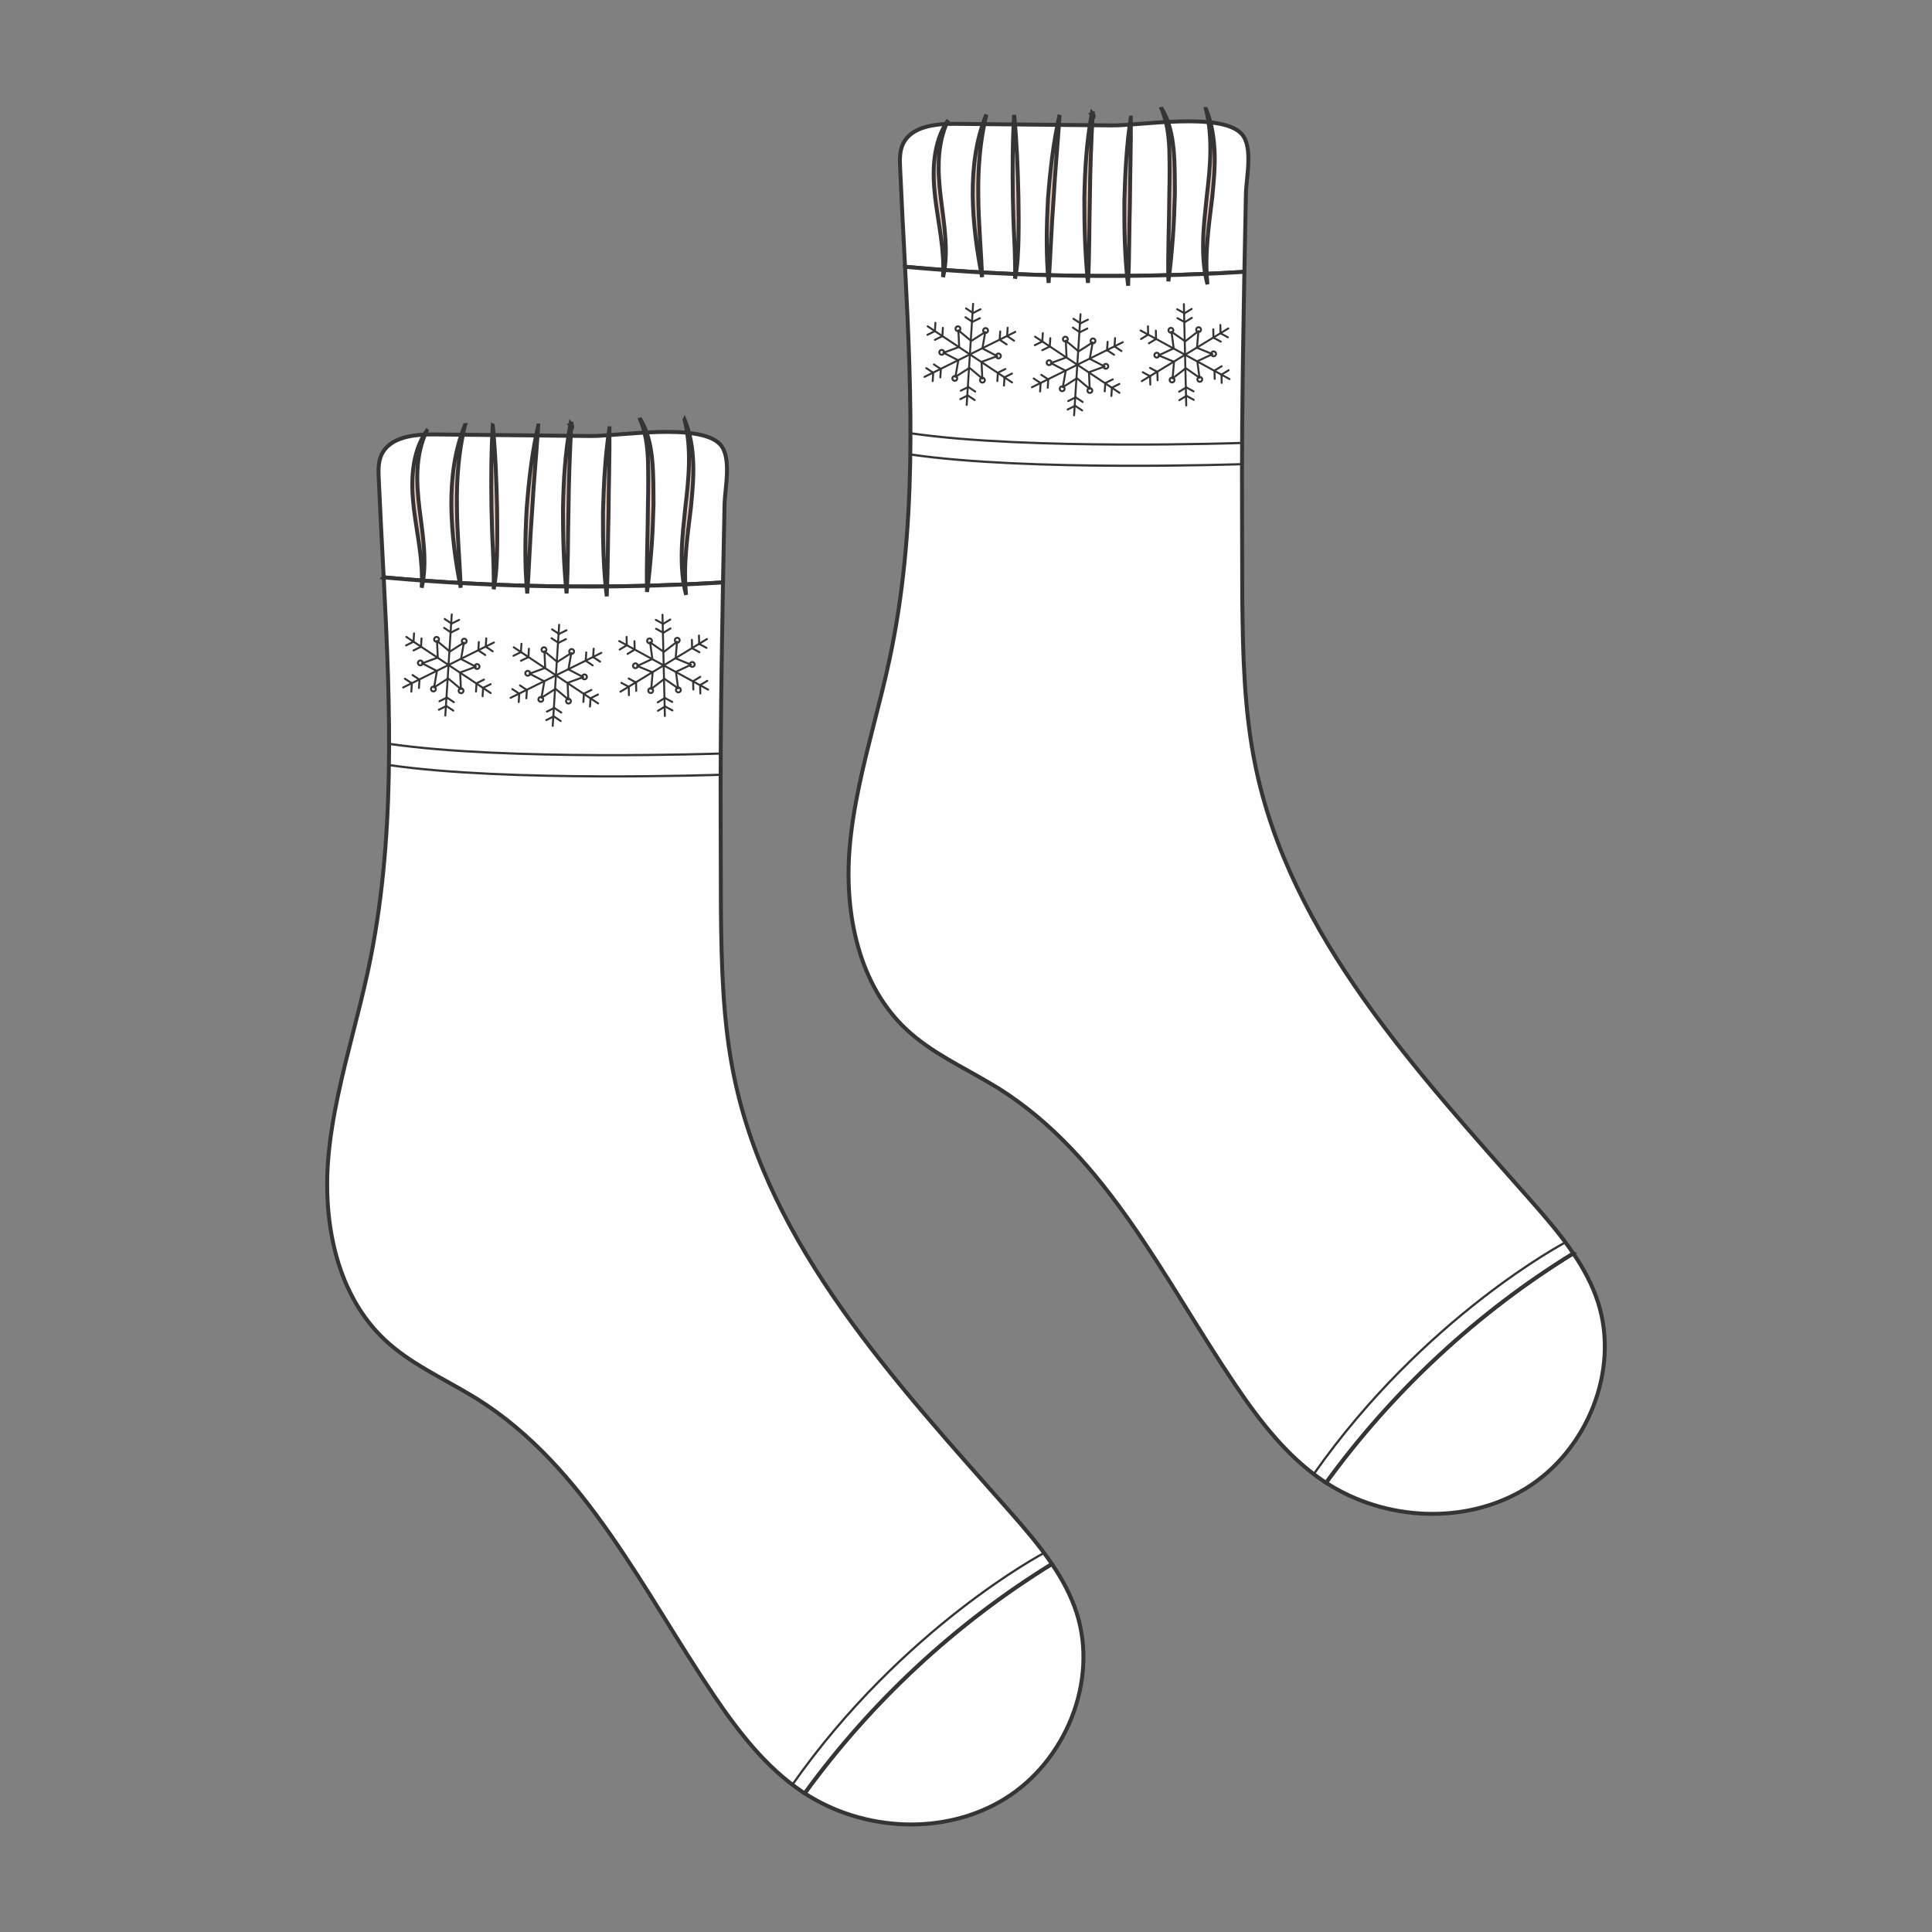 <?xml version="1.0" encoding="UTF-8"?>
<!DOCTYPE svg PUBLIC "-//W3C//DTD SVG 1.1//EN" "http://www.w3.org/Graphics/SVG/1.1/DTD/svg11.dtd">
<!-- Creator: CorelDRAW 2018 (64-Bit) -->
<svg xmlns="http://www.w3.org/2000/svg" xml:space="preserve" width="3.413in" height="3.413in" version="1.1" style="shape-rendering:geometricPrecision; text-rendering:geometricPrecision; image-rendering:optimizeQuality; fill-rule:evenodd; clip-rule:evenodd"
viewBox="0 0 3413.33 3413.33"
 xmlns:xlink="http://www.w3.org/1999/xlink">
 <rect x="0" y="0" width="3413.33" height="3413.33" fill="#808080" stroke="none"/>
 <defs>
  <style type="text/css">
   <![CDATA[
    .str0 {stroke:#373435;stroke-width:6.94;stroke-miterlimit:2.613}
    .str2 {stroke:#373435;stroke-width:3.47;stroke-linecap:round;stroke-linejoin:round;stroke-miterlimit:10}
    .str1 {stroke:#373435;stroke-width:3.93;stroke-linecap:round;stroke-linejoin:round;stroke-miterlimit:10}
    .fil0 {fill:none}
    .fil2 {fill:none;fill-rule:nonzero}
    .fil1 {fill:#FEFEFE;fill-rule:nonzero}
    .fil3 {fill:#EBCAB8;fill-rule:nonzero}
   ]]>
  </style>
 </defs>
 <g id="Layer_x0020_1">
  <rect class="fil0" x="-0" y="-0" width="3413.33" height="3413.33"/>
  <g id="_1943135664384">
   <path class="fil1 str0" d="M677.89 1020.05c-3.02,-58.33 -6.22,-116.62 -8.76,-174.74 -0.6,-13.8 -1.08,-28.15 4.44,-40.81 14.28,-32.79 58.13,-37.35 93.9,-36.98 91.94,0.94 183.88,1.87 275.81,2.81 48.95,0.5 192.32,-24.15 228.79,14.54 21.42,22.72 8.63,77.44 8.03,105.74 -0.96,45.57 -1.89,91.15 -2.73,136.72 -0.01,0.56 -0.01,1.12 -0.02,1.68 -199.69,12.07 -400.24,9.19 -599.46,-8.95z"/>
   <path class="fil1 str0" d="M1858.41 2763.05c18.24,26.96 33.76,55.41 43.72,86.43 38.63,120.23 -19.07,261.59 -126.36,328.2 -105.93,65.77 -249.64,58.58 -354.15,-9.41 117.49,-161.74 266.56,-300.39 436.79,-405.22z"/>
   <path class="fil1 str0" d="M597.2 1935.01c15.59,-74.05 37.38,-147.17 53.22,-221.28 48.55,-227.12 39.53,-460.79 27.46,-693.68 199.23,18.13 399.78,21.01 599.46,8.95 -1.7,92.16 -3.11,184.32 -3.87,276.5 -0.83,100.6 0.17,201.17 0.17,301.76 1.06,98.55 3.3,197.74 23.18,294.28 62.01,301.23 284.48,539.09 487.95,769.71 25.86,29.31 51.75,59.46 73.64,91.8 -170.23,104.83 -319.3,243.47 -436.79,405.21 -1.33,-0.87 -2.72,-1.62 -4.04,-2.51 -64.22,-43.15 -112.65,-105.79 -155.98,-169.89 -126.15,-186.6 -227.09,-403.56 -417.61,-523.71 -3.37,-2.12 -6.82,-4.12 -10.23,-6.19 -52.43,-31.7 -109.44,-57.08 -154.04,-98.97 -83.57,-78.48 -108.85,-202.77 -100.02,-317.07 3,-38.74 9.48,-76.94 17.48,-114.91z"/>
   <path class="fil2 str1" d="M1844.61 2743.63c0,0 -249.43,131.15 -444.71,409.46"/>
   <path class="fil3 str0" d="M1209.49 741.45c10.15,24.09 14.28,50.53 15.25,76.7 1.02,26.26 -1.6,52.37 -4.04,78.25 -6.22,51.59 -13.94,102.69 -8.54,154.59 -6.79,-25.23 -8.26,-51.72 -7.64,-77.82 0.64,-26.17 3.94,-52.06 6.4,-77.85 6.2,-51.3 11.06,-103.05 -1.43,-153.86z"/>
   <path class="fil3 str0" d="M1130.03 738.73c14.26,21.94 19.83,48.58 22.3,74.41 2.36,26.04 2.08,51.89 2.26,77.83 -0.75,25.9 -1.63,51.78 -3.59,77.6 -1.99,25.8 -4.38,51.56 -7.88,77.25 -1.18,-51.85 1.48,-103.43 1.63,-154.99 0.65,-25.74 0.77,-51.61 0.05,-77.19 -0.92,-25.49 -4.21,-51.15 -14.77,-74.91z"/>
   <path class="fil3 str0" d="M1076.7 756.59c0.55,49.67 -1.33,99.02 -1.53,148.46 -1.36,49.43 -1.03,98.82 -3.19,148.44 -6.04,-49.33 -6.88,-99 -6.66,-148.59 1.37,-49.57 3.8,-99.19 11.37,-148.31z"/>
   <path class="fil3 str0" d="M1008.05 759.44c2.82,-2.46 2.46,-7.2 -0.03,-9.1l1.37 -0.51c-2.68,49.81 -4.56,99.41 -5,149.14 -1.21,49.72 -0.56,99.52 -3.37,149.44 -4.99,-49.73 -6.51,-99.61 -6.37,-149.57 0.9,-49.91 3.89,-100.03 13.12,-149.21l0.31 -1.64 1.06 1.13c2.96,3.16 2.06,8.32 -1.07,10.31z"/>
   <path class="fil3 str0" d="M950.88 751.89c-3.08,49.63 -7.97,98.81 -10.61,148.22 -3.79,49.34 -5.32,98.73 -8.74,148.35 -4.79,-49.55 -3.75,-99.37 -1.09,-148.99 3.81,-49.55 9.28,-99.07 20.43,-147.58z"/>
   <path class="fil3 str0" d="M870.6 751.75c4.71,48.15 6.48,96.37 7.55,144.59 0.32,24.13 0.65,48.22 0.16,72.37 -0.44,24.15 -1.5,48.52 -6.07,72.33 0.48,-24.19 -0.37,-48.15 -1.52,-72.22 -1.28,-24.07 -1.88,-48.2 -2.43,-72.31 -0.67,-48.23 -0.66,-96.47 2.3,-144.77z"/>
   <path class="fil3 str0" d="M821.51 751.07c-11.28,47.13 -14.93,94.94 -14.26,142.89 0.31,47.96 4.88,95.94 6.69,144.35 -9.46,-47.44 -15.85,-95.59 -16.53,-144.26 -0.35,-48.44 5.43,-98.07 24.11,-142.98z"/>
   <path class="fil3 str0" d="M753.83 761.26c-20.46,42.95 -18.36,90.69 -12.84,136.5 2.68,23.13 6.46,46.37 7.98,69.97 1.63,23.53 1.52,47.58 -3.96,70.57 2.94,-47.12 -8.01,-92.52 -13.8,-139.37 -2.7,-23.46 -4.09,-47.4 -1.08,-71.13 2.83,-23.6 9.93,-47.26 23.7,-66.55z"/>
   <line class="fil2 str2" x1="1170.44" y1="1086.04" x2="1174.65" y2= "1265.02" />
   <line class="fil2 str2" x1="1093.99" y1="1132.6" x2="1251.1" y2= "1218.45" />
   <line class="fil2 str2" x1="1249" y1="1128.96" x2="1096.09" y2= "1222.09" />
   <line class="fil2 str2" x1="1184.22" y1="1094.53" x2="1171.62" y2= "1102.2" />
   <line class="fil2 str2" x1="1158.68" y1="1095.13" x2="1171.62" y2= "1102.2" />
   <line class="fil2 str2" x1="1184.59" y1="1110.24" x2="1171.99" y2= "1117.91" />
   <line class="fil2 str2" x1="1159.05" y1="1110.84" x2="1171.99" y2= "1117.91" />
   <line class="fil2 str2" x1="1187.99" y1="1255.15" x2="1175.05" y2= "1248.08" />
   <line class="fil2 str2" x1="1162.45" y1="1255.75" x2="1175.05" y2= "1248.08" />
   <line class="fil2 str2" x1="1187.64" y1="1240.19" x2="1174.69" y2= "1233.11" />
   <line class="fil2 str2" x1="1162.1" y1="1240.79" x2="1174.69" y2= "1233.11" />
   <line class="fil2 str2" x1="1111.16" y1="1228.2" x2="1110.81" y2= "1213.45" />
   <line class="fil2 str2" x1="1097.87" y1="1206.38" x2="1110.81" y2= "1213.45" />
   <line class="fil2 str2" x1="1124.03" y1="1220.56" x2="1123.69" y2= "1205.81" />
   <line class="fil2 str2" x1="1110.74" y1="1198.74" x2="1123.69" y2= "1205.81" />
   <line class="fil2 str2" x1="1234.9" y1="1122.83" x2="1235.24" y2= "1137.58" />
   <line class="fil2 str2" x1="1248.19" y1="1144.65" x2="1235.24" y2= "1137.58" />
   <line class="fil2 str2" x1="1222.39" y1="1130.5" x2="1222.74" y2= "1145.25" />
   <line class="fil2 str2" x1="1235.68" y1="1152.32" x2="1222.74" y2= "1145.25" />
   <line class="fil2 str2" x1="1120.94" y1="1132.89" x2="1121.28" y2= "1147.63" />
   <line class="fil2 str2" x1="1108.69" y1="1155.3" x2="1121.28" y2= "1147.63" />
   <line class="fil2 str2" x1="1107.02" y1="1125.22" x2="1107.36" y2= "1139.97" />
   <line class="fil2 str2" x1="1094.77" y1="1147.64" x2="1107.36" y2= "1139.97" />
   <line class="fil2 str2" x1="1237.31" y1="1225.24" x2="1236.95" y2= "1210.49" />
   <line class="fil2 str2" x1="1249.56" y1="1202.82" x2="1236.95" y2= "1210.49" />
   <line class="fil2 str2" x1="1224.94" y1="1218.19" x2="1224.59" y2= "1203.44" />
   <line class="fil2 str2" x1="1237.19" y1="1195.77" x2="1224.59" y2= "1203.44" />
   <polygon class="fil2 str2" points="1172.78,1151.75 1148.62,1134.93 1152.49,1164.11 1125.83,1176.63 1153.05,1187.87 1150.55,1217.21 1173.9,1199.27 1198.07,1216.09 1194.19,1186.91 1220.85,1174.39 1193.64,1163.15 1196.13,1133.81 "/>
   <path class="fil2 str2" d="M1143.26 1132.36c0.06,2.38 2.03,4.27 4.41,4.21 2.39,-0.05 4.27,-2.03 4.21,-4.41 -0.06,-2.38 -2.03,-4.27 -4.41,-4.21 -2.38,0.06 -4.26,2.03 -4.2,4.41z"/>
   <path class="fil2 str2" d="M1192.2 1131.21c0.06,2.38 2.03,4.27 4.41,4.21 2.38,-0.06 4.26,-2.03 4.2,-4.41 -0.06,-2.38 -2.03,-4.26 -4.41,-4.21 -2.38,0.06 -4.26,2.04 -4.2,4.41z"/>
   <path class="fil2 str2" d="M1145.32 1220.22c0.06,2.38 2.03,4.26 4.41,4.2 2.38,-0.06 4.27,-2.03 4.2,-4.41 -0.06,-2.38 -2.03,-4.27 -4.41,-4.2 -2.38,0.06 -4.26,2.03 -4.2,4.41z"/>
   <path class="fil2 str2" d="M1194.26 1219.07c0.06,2.38 2.04,4.26 4.41,4.2 2.38,-0.05 4.27,-2.03 4.21,-4.41 -0.06,-2.39 -2.03,-4.27 -4.41,-4.21 -2.38,0.06 -4.27,2.03 -4.21,4.41z"/>
   <path class="fil2 str2" d="M1118.3 1176.34c0.06,2.38 2.04,4.26 4.41,4.2 2.39,-0.05 4.27,-2.03 4.21,-4.41 -0.06,-2.38 -2.03,-4.26 -4.41,-4.21 -2.38,0.06 -4.27,2.03 -4.21,4.41z"/>
   <path class="fil2 str2" d="M1218.7 1173.98c0.06,2.38 2.03,4.27 4.41,4.2 2.38,-0.05 4.26,-2.03 4.2,-4.41 -0.06,-2.39 -2.03,-4.27 -4.41,-4.21 -2.39,0.06 -4.27,2.03 -4.21,4.41z"/>
   <line class="fil2 str2" x1="987.86" y1="1103.83" x2="976.5" y2= "1282.5" />
   <line class="fil2 str2" x1="907.66" y1="1143.57" x2="1056.71" y2= "1242.75" />
   <line class="fil2 str2" x1="1062.39" y1="1153.41" x2="901.98" y2= "1232.91" />
   <line class="fil2 str2" x1="1000.85" y1="1113.48" x2="987.63" y2= "1120.04" />
   <line class="fil2 str2" x1="975.35" y1="1111.87" x2="987.63" y2= "1120.04" />
   <line class="fil2 str2" x1="999.85" y1="1129.17" x2="986.63" y2= "1135.72" />
   <line class="fil2 str2" x1="974.35" y1="1127.54" x2="986.63" y2= "1135.72" />
   <line class="fil2 str2" x1="990.65" y1="1273.83" x2="978.38" y2= "1265.66" />
   <line class="fil2 str2" x1="965.16" y1="1272.21" x2="978.38" y2= "1265.66" />
   <line class="fil2 str2" x1="991.61" y1="1258.89" x2="979.33" y2= "1250.72" />
   <line class="fil2 str2" x1="966.11" y1="1257.28" x2="979.33" y2= "1250.72" />
   <line class="fil2 str2" x1="916.45" y1="1240.31" x2="917.39" y2= "1225.59" />
   <line class="fil2 str2" x1="905.11" y1="1217.42" x2="917.39" y2= "1225.59" />
   <line class="fil2 str2" x1="929.94" y1="1233.81" x2="930.88" y2= "1219.09" />
   <line class="fil2 str2" x1="918.6" y1="1210.92" x2="930.88" y2= "1219.09" />
   <line class="fil2 str2" x1="1048.88" y1="1146.08" x2="1047.94" y2= "1160.8" />
   <line class="fil2 str2" x1="1060.22" y1="1168.98" x2="1047.94" y2= "1160.8" />
   <line class="fil2 str2" x1="1035.75" y1="1152.64" x2="1034.81" y2= "1167.36" />
   <line class="fil2 str2" x1="1047.09" y1="1175.53" x2="1034.81" y2= "1167.36" />
   <line class="fil2 str2" x1="934.47" y1="1146.2" x2="933.54" y2= "1160.92" />
   <line class="fil2 str2" x1="920.33" y1="1167.47" x2="933.54" y2= "1160.92" />
   <line class="fil2 str2" x1="921.28" y1="1137.35" x2="920.34" y2= "1152.07" />
   <line class="fil2 str2" x1="907.12" y1="1158.63" x2="920.34" y2= "1152.07" />
   <line class="fil2 str2" x1="1042.38" y1="1248.31" x2="1043.32" y2= "1233.59" />
   <line class="fil2 str2" x1="1056.53" y1="1227.04" x2="1043.32" y2= "1233.59" />
   <line class="fil2 str2" x1="1030.68" y1="1240.22" x2="1031.61" y2= "1225.49" />
   <line class="fil2 str2" x1="1044.83" y1="1218.94" x2="1031.61" y2= "1225.49" />
   <polygon class="fil2 str2" points="984.49,1169.5 961.88,1150.64 963.2,1180.05 935.55,1190.2 961.69,1203.77 956.65,1232.78 981.47,1216.93 1004.08,1235.8 1002.76,1206.38 1030.41,1196.23 1004.27,1182.67 1009.31,1153.65 "/>
   <path class="fil2 str2" d="M956.76 1147.61c-0.15,2.38 1.65,4.43 4.03,4.58 2.38,0.14 4.43,-1.65 4.58,-4.04 0.15,-2.37 -1.65,-4.42 -4.03,-4.57 -2.37,-0.15 -4.43,1.65 -4.57,4.03z"/>
   <path class="fil2 str2" d="M1005.61 1150.72c-0.15,2.38 1.65,4.43 4.03,4.58 2.38,0.15 4.43,-1.65 4.58,-4.03 0.15,-2.37 -1.65,-4.43 -4.03,-4.57 -2.37,-0.15 -4.43,1.65 -4.57,4.03z"/>
   <path class="fil2 str2" d="M951.18 1235.32c-0.15,2.38 1.65,4.43 4.03,4.58 2.38,0.15 4.43,-1.65 4.57,-4.03 0.16,-2.37 -1.65,-4.43 -4.03,-4.57 -2.37,-0.15 -4.43,1.65 -4.57,4.03z"/>
   <path class="fil2 str2" d="M1000.04 1238.43c-0.15,2.37 1.65,4.43 4.03,4.57 2.38,0.15 4.43,-1.65 4.58,-4.03 0.15,-2.37 -1.65,-4.43 -4.03,-4.57 -2.37,-0.15 -4.43,1.65 -4.57,4.03z"/>
   <path class="fil2 str2" d="M928.08 1189.26c-0.15,2.38 1.65,4.43 4.03,4.58 2.38,0.15 4.43,-1.65 4.58,-4.04 0.15,-2.37 -1.65,-4.42 -4.03,-4.57 -2.37,-0.15 -4.43,1.65 -4.57,4.03z"/>
   <path class="fil2 str2" d="M1028.3 1195.63c-0.15,2.38 1.65,4.43 4.03,4.57 2.38,0.16 4.43,-1.65 4.58,-4.03 0.15,-2.37 -1.65,-4.43 -4.03,-4.58 -2.37,-0.15 -4.43,1.65 -4.57,4.03z"/>
   <line class="fil2 str2" x1="798.11" y1="1085.51" x2="786.75" y2= "1264.19" />
   <line class="fil2 str2" x1="717.9" y1="1125.26" x2="866.96" y2= "1224.44" />
   <line class="fil2 str2" x1="872.63" y1="1135.1" x2="712.22" y2= "1214.6" />
   <line class="fil2 str2" x1="811.09" y1="1095.17" x2="797.88" y2= "1101.72" />
   <line class="fil2 str2" x1="785.6" y1="1093.55" x2="797.88" y2= "1101.72" />
   <line class="fil2 str2" x1="810.09" y1="1110.85" x2="796.89" y2= "1117.4" />
   <line class="fil2 str2" x1="784.6" y1="1109.23" x2="796.89" y2= "1117.4" />
   <line class="fil2 str2" x1="800.9" y1="1255.51" x2="788.62" y2= "1247.34" />
   <line class="fil2 str2" x1="775.41" y1="1253.89" x2="788.62" y2= "1247.34" />
   <line class="fil2 str2" x1="801.85" y1="1240.57" x2="789.57" y2= "1232.41" />
   <line class="fil2 str2" x1="776.36" y1="1238.95" x2="789.57" y2= "1232.41" />
   <line class="fil2 str2" x1="726.7" y1="1221.99" x2="727.64" y2= "1207.27" />
   <line class="fil2 str2" x1="715.36" y1="1199.1" x2="727.64" y2= "1207.27" />
   <line class="fil2 str2" x1="740.19" y1="1215.49" x2="741.12" y2= "1200.78" />
   <line class="fil2 str2" x1="728.85" y1="1192.6" x2="741.12" y2= "1200.78" />
   <line class="fil2 str2" x1="859.12" y1="1127.77" x2="858.19" y2= "1142.49" />
   <line class="fil2 str2" x1="870.47" y1="1150.65" x2="858.19" y2= "1142.49" />
   <line class="fil2 str2" x1="846" y1="1134.32" x2="845.06" y2= "1149.04" />
   <line class="fil2 str2" x1="857.35" y1="1157.21" x2="845.06" y2= "1149.04" />
   <line class="fil2 str2" x1="744.72" y1="1127.88" x2="743.79" y2= "1142.61" />
   <line class="fil2 str2" x1="730.57" y1="1149.15" x2="743.79" y2= "1142.61" />
   <line class="fil2 str2" x1="731.52" y1="1119.04" x2="730.58" y2= "1133.76" />
   <line class="fil2 str2" x1="717.37" y1="1140.31" x2="730.58" y2= "1133.76" />
   <line class="fil2 str2" x1="852.63" y1="1230" x2="853.56" y2= "1215.28" />
   <line class="fil2 str2" x1="866.78" y1="1208.73" x2="853.56" y2= "1215.28" />
   <line class="fil2 str2" x1="840.93" y1="1221.89" x2="841.86" y2= "1207.18" />
   <line class="fil2 str2" x1="855.08" y1="1200.63" x2="841.86" y2= "1207.18" />
   <polygon class="fil2 str2" points="794.74,1151.19 772.12,1132.32 773.44,1161.74 745.8,1171.89 771.93,1185.45 766.9,1214.46 791.72,1198.61 814.33,1217.48 813.01,1188.06 840.66,1177.91 814.52,1164.35 819.55,1135.33 "/>
   <path class="fil2 str2" d="M767 1129.3c-0.15,2.38 1.65,4.43 4.04,4.58 2.37,0.15 4.42,-1.65 4.57,-4.03 0.15,-2.38 -1.65,-4.43 -4.04,-4.57 -2.37,-0.16 -4.42,1.65 -4.57,4.03z"/>
   <path class="fil2 str2" d="M815.86 1132.41c-0.15,2.37 1.65,4.43 4.02,4.58 2.38,0.15 4.43,-1.65 4.58,-4.03 0.15,-2.37 -1.65,-4.43 -4.03,-4.57 -2.37,-0.16 -4.43,1.65 -4.57,4.03z"/>
   <path class="fil2 str2" d="M761.43 1217.01c-0.15,2.38 1.65,4.43 4.02,4.58 2.38,0.15 4.43,-1.65 4.58,-4.03 0.15,-2.37 -1.65,-4.43 -4.04,-4.57 -2.37,-0.15 -4.42,1.65 -4.57,4.03z"/>
   <path class="fil2 str2" d="M810.29 1220.11c-0.15,2.38 1.65,4.43 4.03,4.58 2.38,0.15 4.43,-1.65 4.57,-4.03 0.15,-2.37 -1.65,-4.43 -4.03,-4.57 -2.37,-0.15 -4.43,1.65 -4.57,4.03z"/>
   <path class="fil2 str2" d="M738.32 1170.94c-0.15,2.38 1.65,4.43 4.03,4.58 2.38,0.15 4.43,-1.65 4.58,-4.03 0.15,-2.37 -1.65,-4.43 -4.04,-4.57 -2.37,-0.15 -4.42,1.65 -4.57,4.03z"/>
   <path class="fil2 str2" d="M838.55 1177.31c-0.15,2.37 1.65,4.43 4.03,4.57 2.37,0.16 4.43,-1.65 4.57,-4.03 0.15,-2.38 -1.65,-4.43 -4.03,-4.58 -2.37,-0.14 -4.43,1.65 -4.57,4.04z"/>
   <path class="fil2 str1" d="M1273.31 1331.29c0,0 -378.46,13.31 -585.87,-17.13"/>
   <path class="fil2 str1" d="M1273.31 1368.78c0,0 -378.46,13.32 -585.87,-17.13"/>
   <path class="fil1 str0" d="M1599.01 471.32c-3.02,-58.33 -6.22,-116.62 -8.76,-174.74 -0.61,-13.8 -1.08,-28.15 4.44,-40.81 14.28,-32.8 58.13,-37.35 93.9,-36.98 91.93,0.93 183.88,1.88 275.81,2.81 48.95,0.5 192.32,-24.15 228.79,14.54 21.43,22.72 8.63,77.44 8.04,105.74 -0.96,45.57 -1.89,91.14 -2.73,136.72 -0.01,0.56 -0.01,1.12 -0.02,1.68 -199.69,12.06 -400.24,9.19 -599.46,-8.95z"/>
   <path class="fil1 str0" d="M2779.54 2214.32c18.24,26.95 33.76,55.41 43.72,86.43 38.63,120.23 -19.07,261.59 -126.35,328.2 -105.93,65.77 -249.65,58.59 -354.15,-9.42 117.49,-161.74 266.56,-300.39 436.79,-405.21z"/>
   <path class="fil1 str0" d="M1518.31 1386.28c15.6,-74.06 37.39,-147.17 53.23,-221.28 48.55,-227.13 39.53,-460.79 27.46,-693.68 199.22,18.13 399.78,21.01 599.46,8.95 -1.7,92.16 -3.11,184.33 -3.87,276.5 -0.83,100.61 0.17,201.17 0.17,301.76 1.06,98.56 3.3,197.75 23.17,294.29 62.01,301.23 284.48,539.09 487.96,769.7 25.86,29.31 51.74,59.45 73.63,91.8 -170.23,104.82 -319.3,243.47 -436.79,405.21 -1.32,-0.86 -2.72,-1.62 -4.03,-2.5 -64.22,-43.15 -112.65,-105.79 -155.99,-169.89 -126.14,-186.6 -227.08,-403.56 -417.6,-523.71 -3.37,-2.12 -6.82,-4.13 -10.23,-6.19 -52.43,-31.7 -109.44,-57.09 -154.04,-98.97 -83.57,-78.48 -108.85,-202.77 -100.02,-317.07 2.99,-38.74 9.47,-76.94 17.47,-114.91z"/>
   <path class="fil2 str1" d="M2765.74 2194.89c0,0 -249.43,131.14 -444.71,409.46"/>
   <path class="fil3 str0" d="M2130.62 192.72c10.14,24.09 14.28,50.52 15.25,76.7 1.02,26.26 -1.6,52.37 -4.04,78.24 -6.22,51.6 -13.94,102.7 -8.54,154.59 -6.8,-25.22 -8.26,-51.71 -7.64,-77.82 0.63,-26.17 3.94,-52.06 6.4,-77.85 6.19,-51.3 11.05,-103.06 -1.43,-153.86z"/>
   <path class="fil3 str0" d="M2051.15 189.99c14.26,21.95 19.83,48.59 22.3,74.41 2.36,26.04 2.08,51.9 2.26,77.83 -0.76,25.9 -1.63,51.78 -3.59,77.59 -1.99,25.81 -4.38,51.57 -7.88,77.25 -1.19,-51.84 1.47,-103.42 1.63,-154.98 0.65,-25.74 0.76,-51.61 0.05,-77.19 -0.93,-25.49 -4.22,-51.15 -14.77,-74.92z"/>
   <path class="fil3 str0" d="M1997.82 207.86c0.55,49.66 -1.33,99.02 -1.53,148.46 -1.36,49.42 -1.03,98.82 -3.19,148.44 -6.04,-49.33 -6.87,-99 -6.66,-148.59 1.37,-49.57 3.8,-99.19 11.37,-148.31z"/>
   <path class="fil3 str0" d="M1929.17 210.7c2.83,-2.46 2.46,-7.19 -0.04,-9.1l1.37 -0.5c-2.68,49.81 -4.55,99.41 -5,149.15 -1.2,49.72 -0.56,99.52 -3.36,149.44 -5,-49.74 -6.52,-99.61 -6.37,-149.57 0.9,-49.91 3.89,-100.03 13.11,-149.2l0.31 -1.64 1.06 1.13c2.95,3.15 2.06,8.32 -1.08,10.3z"/>
   <path class="fil3 str0" d="M1872 203.15c-3.08,49.63 -7.97,98.81 -10.61,148.22 -3.79,49.34 -5.31,98.74 -8.73,148.35 -4.79,-49.55 -3.76,-99.37 -1.09,-148.99 3.81,-49.55 9.28,-99.07 20.43,-147.59z"/>
   <path class="fil3 str0" d="M1791.72 203.02c4.71,48.16 6.47,96.37 7.55,144.59 0.32,24.13 0.65,48.22 0.16,72.37 -0.44,24.15 -1.5,48.52 -6.07,72.33 0.49,-24.19 -0.37,-48.16 -1.51,-72.21 -1.29,-24.07 -1.89,-48.2 -2.43,-72.31 -0.68,-48.24 -0.67,-96.48 2.3,-144.77z"/>
   <path class="fil3 str0" d="M1742.64 202.33c-11.28,47.12 -14.93,94.94 -14.26,142.88 0.31,47.96 4.88,95.95 6.69,144.36 -9.46,-47.44 -15.86,-95.59 -16.54,-144.26 -0.35,-48.44 5.43,-98.07 24.11,-142.98z"/>
   <path class="fil3 str0" d="M1674.95 212.53c-20.46,42.95 -18.35,90.69 -12.84,136.49 2.68,23.14 6.46,46.37 7.98,69.98 1.63,23.52 1.51,47.58 -3.96,70.57 2.94,-47.13 -8.01,-92.52 -13.8,-139.36 -2.7,-23.46 -4.1,-47.4 -1.08,-71.13 2.84,-23.61 9.93,-47.26 23.7,-66.54z"/>
   <g>
    <line class="fil2 str2" x1="2091.56" y1="537.3" x2="2095.77" y2= "716.28" />
    <line class="fil2 str2" x1="2015.11" y1="583.87" x2="2172.22" y2= "669.72" />
    <line class="fil2 str2" x1="2170.12" y1="580.22" x2="2017.22" y2= "673.36" />
   </g>
   <g>
    <g>
     <g>
      <line class="fil2 str2" x1="2105.34" y1="545.8" x2="2092.75" y2= "553.47" />
      <line class="fil2 str2" x1="2079.8" y1="546.4" x2="2092.75" y2= "553.47" />
     </g>
     <g>
      <line class="fil2 str2" x1="2105.71" y1="561.5" x2="2093.11" y2= "569.17" />
      <line class="fil2 str2" x1="2080.17" y1="562.1" x2="2093.11" y2= "569.17" />
     </g>
    </g>
    <g>
     <g>
      <line class="fil2 str2" x1="2109.11" y1="706.42" x2="2096.17" y2= "699.34" />
      <line class="fil2 str2" x1="2083.57" y1="707.02" x2="2096.17" y2= "699.34" />
     </g>
     <g>
      <line class="fil2 str2" x1="2108.76" y1="691.45" x2="2095.82" y2= "684.38" />
      <line class="fil2 str2" x1="2083.22" y1="692.05" x2="2095.82" y2= "684.38" />
     </g>
    </g>
    <g>
     <g>
      <line class="fil2 str2" x1="2032.28" y1="679.47" x2="2031.93" y2= "664.72" />
      <line class="fil2 str2" x1="2018.99" y1="657.65" x2="2031.93" y2= "664.72" />
     </g>
     <g>
      <line class="fil2 str2" x1="2045.16" y1="671.82" x2="2044.81" y2= "657.07" />
      <line class="fil2 str2" x1="2031.87" y1="650" x2="2044.81" y2= "657.07" />
     </g>
    </g>
    <g>
     <g>
      <line class="fil2 str2" x1="2156.02" y1="574.1" x2="2156.37" y2= "588.84" />
      <line class="fil2 str2" x1="2169.31" y1="595.92" x2="2156.37" y2= "588.84" />
     </g>
     <g>
      <line class="fil2 str2" x1="2143.52" y1="581.77" x2="2143.86" y2= "596.51" />
      <line class="fil2 str2" x1="2156.8" y1="603.59" x2="2143.86" y2= "596.51" />
     </g>
    </g>
    <g>
     <g>
      <line class="fil2 str2" x1="2042.06" y1="584.15" x2="2042.41" y2= "598.89" />
      <line class="fil2 str2" x1="2029.81" y1="606.57" x2="2042.41" y2= "598.89" />
     </g>
     <g>
      <line class="fil2 str2" x1="2028.14" y1="576.48" x2="2028.49" y2= "591.23" />
      <line class="fil2 str2" x1="2015.89" y1="598.91" x2="2028.49" y2= "591.23" />
     </g>
    </g>
    <g>
     <g>
      <line class="fil2 str2" x1="2158.43" y1="676.51" x2="2158.08" y2= "661.76" />
      <line class="fil2 str2" x1="2170.68" y1="654.09" x2="2158.08" y2= "661.76" />
     </g>
     <g>
      <line class="fil2 str2" x1="2146.06" y1="669.45" x2="2145.72" y2= "654.7" />
      <line class="fil2 str2" x1="2158.31" y1="647.04" x2="2145.72" y2= "654.7" />
     </g>
    </g>
   </g>
   <polygon class="fil2 str2" points="2093.91,603.02 2069.74,586.19 2073.61,615.38 2046.95,627.89 2074.17,639.13 2071.68,668.48 2095.02,650.53 2119.19,667.36 2115.32,638.17 2141.98,625.66 2114.76,614.42 2117.26,585.07 "/>
   <g>
    <path class="fil2 str2" d="M2064.38 583.63c0.06,2.38 2.03,4.26 4.41,4.21 2.39,-0.06 4.27,-2.03 4.21,-4.41 -0.06,-2.38 -2.03,-4.26 -4.41,-4.21 -2.38,0.06 -4.26,2.03 -4.21,4.41z"/>
    <path class="fil2 str2" d="M2113.32 582.48c0.06,2.38 2.04,4.27 4.41,4.2 2.38,-0.05 4.26,-2.03 4.21,-4.41 -0.06,-2.39 -2.04,-4.27 -4.41,-4.21 -2.38,0.06 -4.26,2.04 -4.21,4.41z"/>
    <path class="fil2 str2" d="M2066.44 671.48c0.06,2.38 2.03,4.27 4.41,4.21 2.38,-0.06 4.26,-2.03 4.21,-4.41 -0.06,-2.38 -2.03,-4.27 -4.41,-4.21 -2.38,0.06 -4.26,2.04 -4.2,4.41z"/>
    <path class="fil2 str2" d="M2115.39 670.34c0.06,2.38 2.03,4.26 4.41,4.21 2.38,-0.06 4.26,-2.04 4.21,-4.41 -0.06,-2.38 -2.03,-4.27 -4.41,-4.2 -2.38,0.06 -4.27,2.03 -4.21,4.41z"/>
    <path class="fil2 str2" d="M2039.43 627.6c0.06,2.39 2.03,4.27 4.41,4.21 2.38,-0.06 4.27,-2.03 4.21,-4.41 -0.06,-2.39 -2.03,-4.27 -4.41,-4.21 -2.38,0.06 -4.27,2.03 -4.21,4.41z"/>
    <path class="fil2 str2" d="M2139.83 625.25c0.06,2.38 2.03,4.26 4.41,4.2 2.38,-0.06 4.26,-2.03 4.21,-4.41 -0.06,-2.38 -2.03,-4.26 -4.41,-4.2 -2.39,0.06 -4.27,2.03 -4.21,4.41z"/>
   </g>
   <g>
    <line class="fil2 str2" x1="1908.98" y1="555.09" x2="1897.63" y2= "733.77" />
    <line class="fil2 str2" x1="1828.78" y1="594.84" x2="1977.83" y2= "694.02" />
    <line class="fil2 str2" x1="1983.51" y1="604.68" x2="1823.1" y2= "684.18" />
   </g>
   <g>
    <g>
     <g>
      <line class="fil2 str2" x1="1921.97" y1="564.75" x2="1908.76" y2= "571.3" />
      <line class="fil2 str2" x1="1896.47" y1="563.13" x2="1908.76" y2= "571.3" />
     </g>
     <g>
      <line class="fil2 str2" x1="1920.97" y1="580.43" x2="1907.76" y2= "586.98" />
      <line class="fil2 str2" x1="1895.48" y1="578.81" x2="1907.76" y2= "586.98" />
     </g>
    </g>
    <g>
     <g>
      <line class="fil2 str2" x1="1911.78" y1="725.09" x2="1899.5" y2= "716.93" />
      <line class="fil2 str2" x1="1886.28" y1="723.47" x2="1899.5" y2= "716.93" />
     </g>
     <g>
      <line class="fil2 str2" x1="1912.73" y1="710.16" x2="1900.45" y2= "701.98" />
      <line class="fil2 str2" x1="1887.23" y1="708.54" x2="1900.45" y2= "701.98" />
     </g>
    </g>
    <g>
     <g>
      <line class="fil2 str2" x1="1837.58" y1="691.57" x2="1838.52" y2= "676.85" />
      <line class="fil2 str2" x1="1826.23" y1="668.68" x2="1838.52" y2= "676.85" />
     </g>
     <g>
      <line class="fil2 str2" x1="1851.07" y1="685.07" x2="1852.01" y2= "670.35" />
      <line class="fil2 str2" x1="1839.72" y1="662.19" x2="1852.01" y2= "670.35" />
     </g>
    </g>
    <g>
     <g>
      <line class="fil2 str2" x1="1970" y1="597.35" x2="1969.07" y2= "612.07" />
      <line class="fil2 str2" x1="1981.34" y1="620.24" x2="1969.07" y2= "612.07" />
     </g>
     <g>
      <line class="fil2 str2" x1="1956.87" y1="603.9" x2="1955.94" y2= "618.62" />
      <line class="fil2 str2" x1="1968.22" y1="626.8" x2="1955.94" y2= "618.62" />
     </g>
    </g>
    <g>
     <g>
      <line class="fil2 str2" x1="1855.6" y1="597.46" x2="1854.67" y2= "612.19" />
      <line class="fil2 str2" x1="1841.45" y1="618.73" x2="1854.67" y2= "612.19" />
     </g>
     <g>
      <line class="fil2 str2" x1="1842.4" y1="588.62" x2="1841.46" y2= "603.34" />
      <line class="fil2 str2" x1="1828.24" y1="609.89" x2="1841.46" y2= "603.34" />
     </g>
    </g>
    <g>
     <g>
      <line class="fil2 str2" x1="1963.5" y1="699.57" x2="1964.44" y2= "684.86" />
      <line class="fil2 str2" x1="1977.65" y1="678.31" x2="1964.44" y2= "684.86" />
     </g>
     <g>
      <line class="fil2 str2" x1="1951.8" y1="691.48" x2="1952.73" y2= "676.76" />
      <line class="fil2 str2" x1="1965.95" y1="670.2" x2="1952.73" y2= "676.76" />
     </g>
    </g>
   </g>
   <polygon class="fil2 str2" points="1905.61,620.77 1883,601.9 1884.32,631.32 1856.68,641.47 1882.82,655.04 1877.78,684.05 1902.59,668.2 1925.21,687.06 1923.88,657.65 1951.53,647.5 1925.39,633.93 1930.43,604.91 "/>
   <g>
    <path class="fil2 str2" d="M1877.88 598.88c-0.15,2.37 1.65,4.43 4.03,4.57 2.38,0.15 4.43,-1.65 4.58,-4.03 0.15,-2.38 -1.65,-4.43 -4.04,-4.58 -2.37,-0.15 -4.42,1.65 -4.57,4.03z"/>
    <path class="fil2 str2" d="M1926.74 601.99c-0.15,2.38 1.65,4.43 4.03,4.57 2.38,0.15 4.43,-1.65 4.58,-4.03 0.15,-2.38 -1.65,-4.43 -4.04,-4.58 -2.37,-0.15 -4.42,1.65 -4.57,4.04z"/>
    <path class="fil2 str2" d="M1872.3 686.59c-0.15,2.38 1.65,4.42 4.03,4.57 2.38,0.15 4.43,-1.65 4.57,-4.03 0.16,-2.37 -1.65,-4.43 -4.03,-4.58 -2.37,-0.15 -4.42,1.65 -4.57,4.04z"/>
    <path class="fil2 str2" d="M1921.16 689.7c-0.15,2.38 1.65,4.43 4.03,4.57 2.37,0.15 4.43,-1.65 4.58,-4.03 0.15,-2.38 -1.65,-4.43 -4.04,-4.57 -2.37,-0.15 -4.42,1.65 -4.57,4.03z"/>
    <path class="fil2 str2" d="M1849.2 640.52c-0.15,2.37 1.65,4.43 4.03,4.58 2.38,0.15 4.43,-1.65 4.58,-4.03 0.15,-2.37 -1.65,-4.43 -4.04,-4.57 -2.37,-0.15 -4.42,1.65 -4.57,4.03z"/>
    <path class="fil2 str2" d="M1949.43 646.9c-0.15,2.37 1.65,4.43 4.03,4.57 2.38,0.15 4.43,-1.65 4.58,-4.03 0.15,-2.38 -1.65,-4.43 -4.04,-4.58 -2.37,-0.15 -4.42,1.65 -4.57,4.04z"/>
   </g>
   <g>
    <line class="fil2 str2" x1="1719.23" y1="536.78" x2="1707.87" y2= "715.45" />
    <line class="fil2 str2" x1="1639.03" y1="576.53" x2="1788.08" y2= "675.7" />
    <line class="fil2 str2" x1="1793.76" y1="586.37" x2="1633.35" y2= "665.86" />
   </g>
   <g>
    <g>
     <g>
      <line class="fil2 str2" x1="1732.22" y1="546.44" x2="1719" y2= "552.98" />
      <line class="fil2 str2" x1="1706.72" y1="544.82" x2="1719" y2= "552.98" />
     </g>
     <g>
      <line class="fil2 str2" x1="1731.22" y1="562.12" x2="1718" y2= "568.66" />
      <line class="fil2 str2" x1="1705.72" y1="560.49" x2="1718" y2= "568.66" />
     </g>
    </g>
    <g>
     <g>
      <line class="fil2 str2" x1="1722.02" y1="706.78" x2="1709.74" y2= "698.6" />
      <line class="fil2 str2" x1="1696.53" y1="705.16" x2="1709.74" y2= "698.6" />
     </g>
     <g>
      <line class="fil2 str2" x1="1722.98" y1="691.84" x2="1710.69" y2= "683.67" />
      <line class="fil2 str2" x1="1697.48" y1="690.22" x2="1710.69" y2= "683.67" />
     </g>
    </g>
    <g>
     <g>
      <line class="fil2 str2" x1="1647.82" y1="673.26" x2="1648.76" y2= "658.54" />
      <line class="fil2 str2" x1="1636.48" y1="650.37" x2="1648.76" y2= "658.54" />
     </g>
     <g>
      <line class="fil2 str2" x1="1661.31" y1="666.76" x2="1662.25" y2= "652.04" />
      <line class="fil2 str2" x1="1649.97" y1="643.87" x2="1662.25" y2= "652.04" />
     </g>
    </g>
    <g>
     <g>
      <line class="fil2 str2" x1="1780.24" y1="579.03" x2="1779.31" y2= "593.75" />
      <line class="fil2 str2" x1="1791.59" y1="601.92" x2="1779.31" y2= "593.75" />
     </g>
     <g>
      <line class="fil2 str2" x1="1767.13" y1="585.59" x2="1766.19" y2= "600.31" />
      <line class="fil2 str2" x1="1778.47" y1="608.48" x2="1766.19" y2= "600.31" />
     </g>
    </g>
    <g>
     <g>
      <line class="fil2 str2" x1="1665.84" y1="579.15" x2="1664.91" y2= "593.87" />
      <line class="fil2 str2" x1="1651.7" y1="600.42" x2="1664.91" y2= "593.87" />
     </g>
     <g>
      <line class="fil2 str2" x1="1652.65" y1="570.31" x2="1651.7" y2= "585.02" />
      <line class="fil2 str2" x1="1638.49" y1="591.57" x2="1651.7" y2= "585.02" />
     </g>
    </g>
    <g>
     <g>
      <line class="fil2 str2" x1="1773.75" y1="681.26" x2="1774.69" y2= "666.54" />
      <line class="fil2 str2" x1="1787.91" y1="659.99" x2="1774.69" y2= "666.54" />
     </g>
     <g>
      <line class="fil2 str2" x1="1762.05" y1="673.16" x2="1762.98" y2= "658.44" />
      <line class="fil2 str2" x1="1776.2" y1="651.89" x2="1762.98" y2= "658.44" />
     </g>
    </g>
   </g>
   <polygon class="fil2 str2" points="1715.86,602.45 1693.25,583.58 1694.57,613 1666.92,623.15 1693.06,636.71 1688.02,665.73 1712.84,649.88 1735.45,668.74 1734.13,639.33 1761.78,629.18 1735.64,615.61 1740.68,586.6 "/>
   <g>
    <path class="fil2 str2" d="M1688.13 580.57c-0.15,2.37 1.65,4.42 4.03,4.57 2.37,0.15 4.43,-1.65 4.57,-4.03 0.15,-2.38 -1.65,-4.43 -4.03,-4.58 -2.37,-0.15 -4.43,1.65 -4.57,4.04z"/>
    <path class="fil2 str2" d="M1736.98 583.67c-0.15,2.37 1.65,4.42 4.03,4.57 2.38,0.15 4.43,-1.65 4.58,-4.03 0.15,-2.38 -1.65,-4.43 -4.03,-4.58 -2.37,-0.15 -4.43,1.65 -4.57,4.04z"/>
    <path class="fil2 str2" d="M1682.55 668.28c-0.15,2.37 1.65,4.42 4.03,4.57 2.38,0.15 4.43,-1.65 4.58,-4.02 0.15,-2.38 -1.65,-4.43 -4.03,-4.58 -2.37,-0.15 -4.43,1.65 -4.57,4.04z"/>
    <path class="fil2 str2" d="M1731.41 671.38c-0.15,2.38 1.65,4.43 4.03,4.57 2.38,0.15 4.43,-1.65 4.57,-4.03 0.16,-2.38 -1.65,-4.42 -4.03,-4.58 -2.37,-0.15 -4.43,1.65 -4.57,4.03z"/>
    <path class="fil2 str2" d="M1659.45 622.21c-0.15,2.37 1.65,4.43 4.03,4.57 2.38,0.15 4.43,-1.65 4.58,-4.03 0.15,-2.37 -1.65,-4.43 -4.03,-4.57 -2.37,-0.16 -4.43,1.65 -4.57,4.03z"/>
    <path class="fil2 str2" d="M1759.67 628.57c-0.15,2.38 1.65,4.43 4.03,4.58 2.37,0.15 4.43,-1.65 4.57,-4.03 0.15,-2.38 -1.65,-4.43 -4.03,-4.58 -2.37,-0.15 -4.43,1.65 -4.57,4.03z"/>
   </g>
   <path class="fil2 str1" d="M2194.43 782.55c0,0 -378.46,13.31 -585.88,-17.12"/>
   <path class="fil2 str1" d="M2194.43 820.04c0,0 -378.46,13.31 -585.88,-17.12"/>
  </g>
 </g>
</svg>
